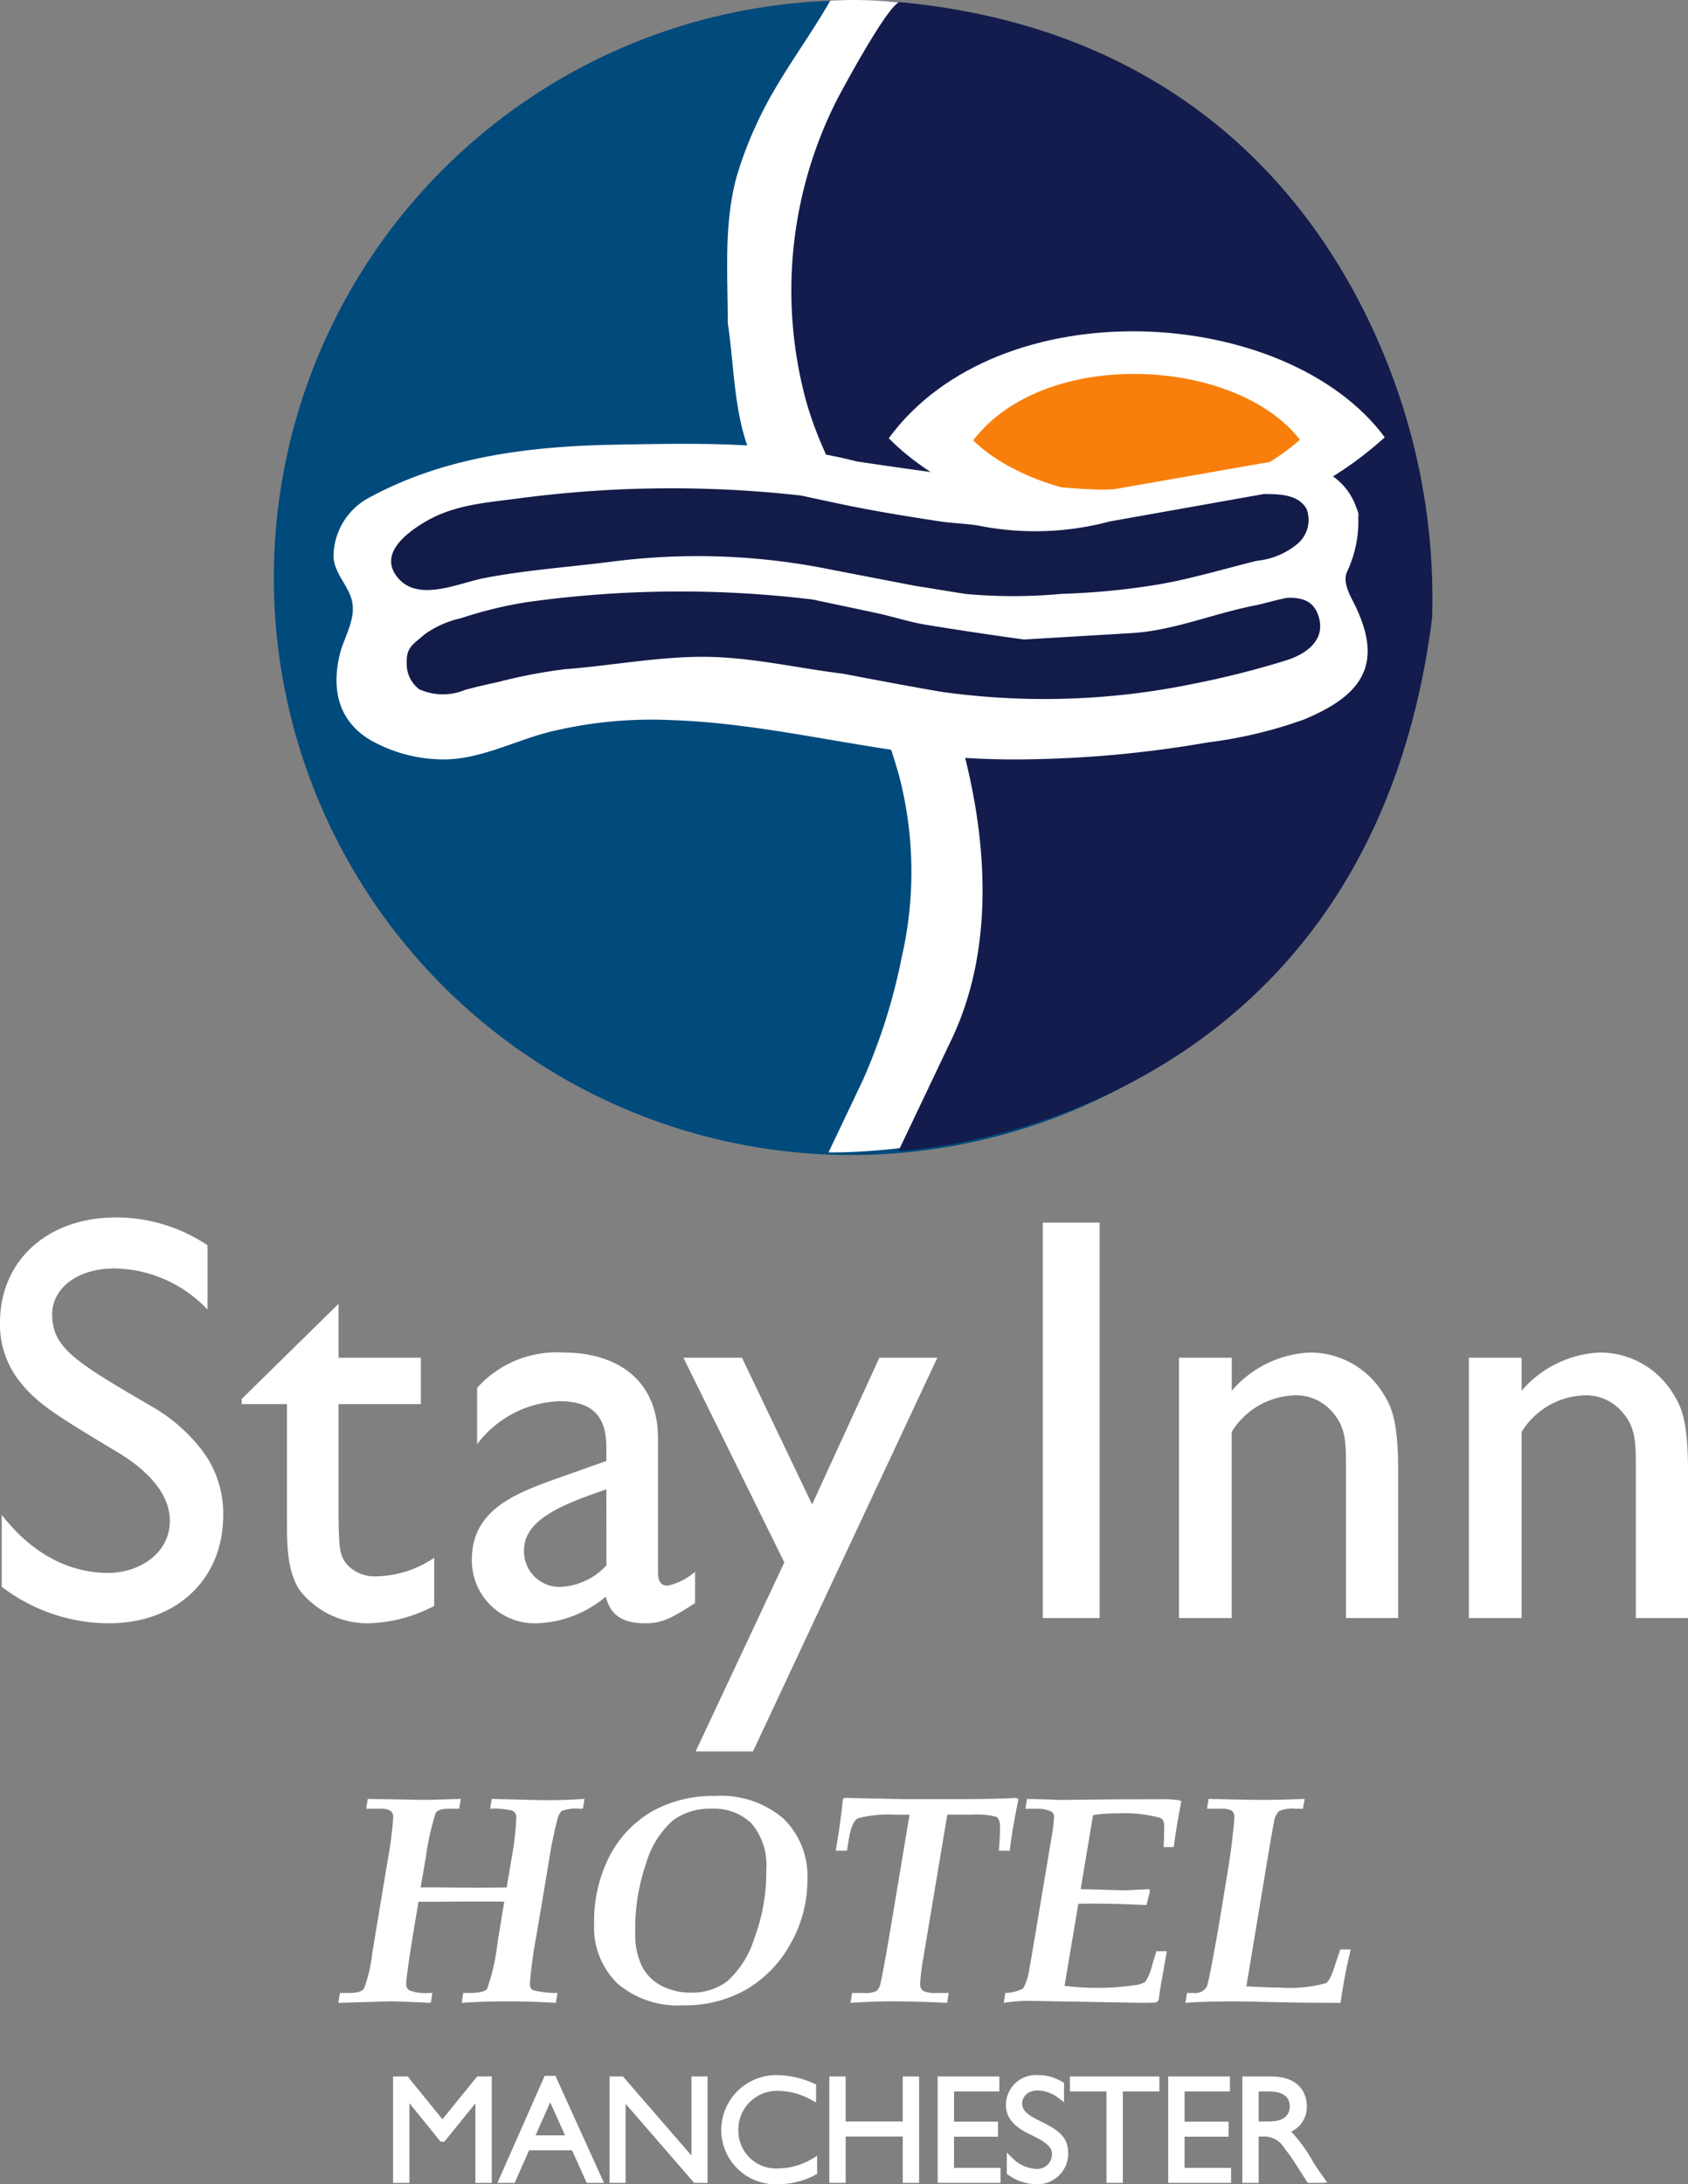 <svg id="Group_196" data-name="Group 196" xmlns="http://www.w3.org/2000/svg" xmlns:xlink="http://www.w3.org/1999/xlink" width="113.563" height="146.921" viewBox="0 0 113.563 146.921">
  <rect x="0" y="0" width="113.563" height="146.921" fill="#808080" stroke="none"/>
  <defs>
    <clipPath id="clip-path">
      <rect id="Rectangle_93" data-name="Rectangle 93" width="113.563" height="146.921" fill="none"/>
    </clipPath>
    <clipPath id="clip-path-2">
      <rect id="Rectangle_92" data-name="Rectangle 92" width="113.563" height="35.921" transform="translate(0 81.889)" fill="none"/>
    </clipPath>
  </defs>
  <g id="Group_195" data-name="Group 195" clip-path="url(#clip-path)">
    <path id="Path_1167" data-name="Path 1167" d="M96.085,38.779A38.831,38.831,0,1,1,57.173.029h.084q1.541,0,3.052.118A38.786,38.786,0,0,1,96.085,38.779" fill="#004a7c"/>
    <path id="Path_1168" data-name="Path 1168" d="M55.857.047c-1.607,2.807-3.565,5.262-4.921,8.221a24.57,24.57,0,0,0-1.4,3.7c-.852,3.164-.572,6.54-.572,9.782.49,3.142.38,7.292,2.2,10.036,0,0,7.356,13.024,9.357,20.522a25.662,25.662,0,0,1,.137,12.109,38.978,38.978,0,0,1-2.6,8.22q-1.156,2.44-2.319,4.877s37.425,1.022,35.9-35.841a42.721,42.721,0,0,0-2.2-14.917C85.714,15.63,73.634-.992,55.857.047" fill="#fff"/>
    <path id="Path_1169" data-name="Path 1169" d="M60.565.147c-.7-.066-3.874,5.823-4.277,6.6A28.379,28.379,0,0,0,54.206,26.88c1.5,5.406,5.147,10.1,7.523,15.156,3.828,8.141,6.372,19.282,2.3,27.853l-3.582,7.527s31.493-1.238,35.9-35.841a42.721,42.721,0,0,0-2.2-14.917C90.417,15.53,81.092,2.081,60.565.147" fill="#131c4c"/>
    <path id="Path_1170" data-name="Path 1170" d="M93.164,29.416C82,39.5,66.084,35.887,59.792,29.478c7.44-10.147,26.736-9,33.372-.062" fill="#fff" fill-rule="evenodd"/>
    <path id="Path_1171" data-name="Path 1171" d="M87.457,29.583c-7.218,6.262-17.917,4.02-21.985.039,4.811-6.306,17.694-5.595,21.985-.039" fill="#f87f0c" fill-rule="evenodd"/>
    <path id="Path_1172" data-name="Path 1172" d="M23.692,41.467a2.751,2.751,0,0,0,.026-.835c-.168-1.25-1.387-2.109-1.272-3.446a4.516,4.516,0,0,1,2.474-3.757c5.1-2.752,10.848-3.42,16.567-3.52,5.381-.093,10.871-.232,16.126,1.123,0,0,14.345,2.2,17.414,1.864L84.9,31.165c2.9-.507,6.03.6,6.556,3.8-.049-.3-.088-.594-.137-.89a7.828,7.828,0,0,1-.68,4.349c-.356.754.21,1.648.532,2.312,1.955,4.035.372,6.083-3.461,7.666a29.921,29.921,0,0,1-6.472,1.539,76.3,76.3,0,0,1-12.684,1.14,52.68,52.68,0,0,1-7.079-.432c-5.42-.723-10.779-2.023-16.262-2.21a28.89,28.89,0,0,0-8.352.82c-2.352.62-4.723,1.889-7.2,1.82a9.977,9.977,0,0,1-4.784-1.323c-2.171-1.321-2.579-3.483-2-5.809.187-.749.664-1.606.815-2.48" fill="#fff" fill-rule="evenodd"/>
    <path id="Path_1173" data-name="Path 1173" d="M85.027,33.231c1,.006,2.305,0,2.874,1a2.1,2.1,0,0,1-.64,2.373,5.025,5.025,0,0,1-2.69,1.115c-2.228.545-4.41,1.214-6.677,1.6a48.837,48.837,0,0,1-6.465.626,35.172,35.172,0,0,1-6.4.013c-1.135-.164-2.264-.371-3.4-.54l-5.7-1.1a44.951,44.951,0,0,0-14.557-.566c-2.958.387-5.943.573-8.875,1.149-1.633.321-4.329,1.6-5.707-.009-1.342-1.567.454-2.967,1.707-3.729,1.964-1.2,4.08-1.333,6.316-1.629a78.324,78.324,0,0,1,19.091-.2l2.3.495c2.324.5,4.684.885,7.039,1.243.864.131,1.819.143,2.674.3a19.456,19.456,0,0,0,8.758-.3" fill="#131b49" fill-rule="evenodd"/>
    <path id="Path_1174" data-name="Path 1174" d="M76.136,42.585c2.858-.171,5.594-1.351,8.4-1.881.278-.052,1.843-.486,2.128-.493,1.038-.026,1.768.271,2.065,1.313.459,1.608-.958,2.534-2.311,2.929a60.655,60.655,0,0,1-6.215,1.56,49.653,49.653,0,0,1-16.907.516c-2.2-.38-4.393-.794-6.586-1.214-3.113-.38-6.2-1.123-9.346-1.135-3.112-.012-6.264.6-9.369.835a34.752,34.752,0,0,0-4.465.857c-.747.159-1.492.332-2.23.529a3.872,3.872,0,0,1-3.106-.045,2.15,2.15,0,0,1-.83-1.833c-.022-1.013.493-1.219,1.18-1.837a6.665,6.665,0,0,1,2.464-1.1A27.634,27.634,0,0,1,35.475,40.5a74.077,74.077,0,0,1,19.212-.172c1.483.319,2.97.623,4.452.948.986.217,2.01.551,3.031.726,1.545.265,5.178.81,6.734,1.013" fill="#131b49" fill-rule="evenodd"/>
    <g id="Group_194" data-name="Group 194" style="mix-blend-mode: normal;isolation: isolate">
      <g id="Group_193" data-name="Group 193">
        <g id="Group_192" data-name="Group 192" clip-path="url(#clip-path-2)">
          <path id="Path_1175" data-name="Path 1175" d="M13.962,88.09a8.775,8.775,0,0,0-6.24-2.769c-2.614,0-4.212,1.4-4.212,3.081,0,2.262,1.56,3.2,6.63,6.163a11.323,11.323,0,0,1,3.432,2.963,7,7,0,0,1,1.444,4.408c0,4.173-3,7.254-7.723,7.254a11.918,11.918,0,0,1-7.177-2.457V101.9c.781.975,3.159,3.9,7.177,3.9,1.988,0,4.134-1.248,4.134-3.511,0-2.222-2.262-3.86-3.51-4.6C3.7,95.15,2.5,94.408,1.326,92.927A6.177,6.177,0,0,1,0,88.948c0-4.017,3.041-7.059,7.839-7.059a11.089,11.089,0,0,1,6.123,1.872Z" fill="#fff"/>
          <path id="Path_1176" data-name="Path 1176" d="M22.775,91.327h5.538v3.12H22.775v7.645c.039,2.183.078,2.574.624,3.2a2.514,2.514,0,0,0,1.872.74,7.178,7.178,0,0,0,3.94-1.248v3.237a10.027,10.027,0,0,1-4.486,1.17,5.8,5.8,0,0,1-4.563-2.222c-.858-1.287-.858-3.16-.858-4.758V94.447H16.261V94.1l6.514-6.4Z" fill="#fff"/>
          <path id="Path_1177" data-name="Path 1177" d="M46.76,107.826c-1.6,1.052-2.262,1.364-3.354,1.364-1.521,0-2.341-.546-2.652-1.794a7.54,7.54,0,0,1-4.72,1.794,4.228,4.228,0,0,1-4.29-4.29c0-3.471,3.159-4.524,5.967-5.538l3.082-1.092v-.937c0-2.183-1.053-3.081-3.16-3.081A7.249,7.249,0,0,0,32.1,97.139V93.356a7.17,7.17,0,0,1,5.81-2.379c3.549,0,6.358,1.794,6.358,5.771v9.01c0,.663.234.9.663.9a4.169,4.169,0,0,0,1.833-.937Zm-5.967-7.645c-2.965,1.014-5.539,2.028-5.539,4.1a2.387,2.387,0,0,0,2.5,2.457,4.462,4.462,0,0,0,3.043-1.443Z" fill="#fff"/>
          <path id="Path_1178" data-name="Path 1178" d="M50.658,117.809H46.8l5.967-12.715L45.978,91.327h3.94l4.719,9.867,4.524-9.867h3.9Z" fill="#fff"/>
          <rect id="Rectangle_91" data-name="Rectangle 91" width="3.822" height="26.599" transform="translate(70.156 82.24)" fill="#fff"/>
          <path id="Path_1179" data-name="Path 1179" d="M82.869,91.327V93.55a7.358,7.358,0,0,1,5.266-2.574,5.771,5.771,0,0,1,4.953,2.808c.546.858.974,1.872.974,5.07v9.985H90.553V98.854c0-1.872,0-2.846-.936-3.9A3.2,3.2,0,0,0,87,93.862a5.148,5.148,0,0,0-4.135,2.457v12.52H79.32V91.327Z" fill="#fff"/>
          <path id="Path_1180" data-name="Path 1180" d="M102.369,91.327V93.55a7.358,7.358,0,0,1,5.266-2.574,5.771,5.771,0,0,1,4.953,2.808c.546.858.974,1.872.974,5.07v9.985h-3.509V98.854c0-1.872,0-2.846-.936-3.9a3.2,3.2,0,0,0-2.613-1.092,5.148,5.148,0,0,0-4.135,2.457v12.52H98.82V91.327Z" fill="#fff"/>
        </g>
      </g>
    </g>
    <path id="Path_1181" data-name="Path 1181" d="M33.084,139.671v7.16h-1.1v-5.35l-2.09,2.58h-.25l-2.1-2.59v5.36h-1.1v-7.16h.98l2.34,2.88,2.34-2.88Z" fill="#fff"/>
    <path id="Path_1182" data-name="Path 1182" d="M37.414,139.731l-.04-.1h-.73l-3.18,7.2h1.16l.97-2.19h2.89l.99,2.19h1.16Zm.6,3.9h-1.98l.98-2.22Z" fill="#fff"/>
    <path id="Path_1183" data-name="Path 1183" d="M47.6,139.671v7.16h-.9l-.05-.06-4.56-5.26v5.32h-1.08v-7.16h.89l.06.06,4.56,5.26v-5.32Z" fill="#fff"/>
    <path id="Path_1184" data-name="Path 1184" d="M54.974,145.011v1.22l-.1.05a5.369,5.369,0,0,1-2.53.64,3.655,3.655,0,0,1-3.82-3.65,3.7,3.7,0,0,1,3.77-3.69,6.194,6.194,0,0,1,2.5.58l.11.05v1.21l-.26-.14a4.686,4.686,0,0,0-2.29-.64,2.6,2.6,0,0,0-2.68,2.63,2.538,2.538,0,0,0,2.65,2.59,4.612,4.612,0,0,0,2.38-.69Z" fill="#fff"/>
    <path id="Path_1185" data-name="Path 1185" d="M61.834,139.671v7.16h-1.1v-3.12h-3.84v3.12h-1.1v-7.16h1.1v3.03h3.84v-3.03Z" fill="#fff"/>
    <path id="Path_1186" data-name="Path 1186" d="M67.314,145.821v1.01h-4.23v-7.16h4.15v1.01h-3.05v2.03h2.96v1.01h-2.96v2.1Z" fill="#fff"/>
    <path id="Path_1187" data-name="Path 1187" d="M71.864,144.881a2.066,2.066,0,0,1-2.17,2.04,3.318,3.318,0,0,1-1.89-.65l-.07-.05v-1.43l.3.29a2.469,2.469,0,0,0,1.64.81,1,1,0,0,0,1.1-.96c0-.3,0-.67-1.43-1.34-1.17-.55-1.67-1.16-1.67-2.03a2.022,2.022,0,0,1,2.19-1.98,3.106,3.106,0,0,1,1.63.47l.09.05v1.3l-.28-.21a2.513,2.513,0,0,0-1.45-.58c-1.08,0-1.09.86-1.09.87,0,.59.63.9,1.19,1.18,1.3.64,1.91,1.07,1.91,2.22" fill="#fff"/>
    <path id="Path_1188" data-name="Path 1188" d="M78,139.671v1.01h-2.46v6.15h-1.1v-6.15h-2.46v-1.01Z" fill="#fff"/>
    <path id="Path_1189" data-name="Path 1189" d="M82.824,145.821v1.01h-4.23v-7.16h4.15v1.01h-3.05v2.03h2.96v1.01h-2.96v2.1Z" fill="#fff"/>
    <path id="Path_1190" data-name="Path 1190" d="M89.1,146.531c-.33-.46-.48-.67-.76-1.12a10.511,10.511,0,0,0-1.47-2.03,1.829,1.829,0,0,0,1.05-1.71c0-.47-.18-2-2.43-2h-1.91v7.16h1.1v-3.12h.31a1.566,1.566,0,0,1,1.41.77,13.162,13.162,0,0,1,.87,1.24l.71,1.11h.99l.32-.02Zm-3.72-3.83h-.7v-2.02h.7c.9,0,1.39.35,1.39,1,0,.89-.87,1.02-1.39,1.02" fill="#fff"/>
    <path id="Path_1191" data-name="Path 1191" d="M22.762,134.721l.107-.664h.6q.81,0,1.016-.288a9.7,9.7,0,0,0,.556-2.37l1.03-6.206a25.435,25.435,0,0,0,.381-2.943.521.521,0,0,0-.186-.449,1.221,1.221,0,0,0-.684-.137h-.947l.108-.664,3.759.069q.537,0,2.5-.069l-.107.664h-.723q-.684,0-.859.279a17.575,17.575,0,0,0-.664,2.973l-.349,2.041.734-.009,3.177.029,1.877-.02.314-1.875a19.369,19.369,0,0,0,.332-2.822.463.463,0,0,0-.3-.478,5.255,5.255,0,0,0-1.46-.118l.107-.664q3.077.088,3.741.088,1.259,0,2.5-.088l-.108.664h-.263a2.66,2.66,0,0,0-1.163.147,1.209,1.209,0,0,0-.3.616,30.272,30.272,0,0,0-.6,3.01l-.792,4.711a31.682,31.682,0,0,0-.449,3.274c0,.247.083.4.249.459a7.577,7.577,0,0,0,1.343.176h.273l-.117.664q-1.661-.1-3.3-.1-1.611,0-3.037.1l.107-.664h.313q1.092,0,1.289-.273a14.221,14.221,0,0,0,.713-3.17l.443-2.7-.429-.009H31.011l-2.493.019-.36-.01-.281,1.654q-.546,3.335-.546,3.863a.466.466,0,0,0,.215.45,3.09,3.09,0,0,0,1.288.176h.254l-.107.664q-2.118-.1-2.743-.1Z" fill="#fff"/>
    <path id="Path_1192" data-name="Path 1192" d="M39.972,129.388a9.508,9.508,0,0,1,1.045-4.55,7.407,7.407,0,0,1,2.847-2.994,8.384,8.384,0,0,1,4.263-1.04,6.442,6.442,0,0,1,4.57,1.514,5.376,5.376,0,0,1,1.621,4.131,8.586,8.586,0,0,1-1.133,4.292,8.03,8.03,0,0,1-2.969,3.076,8.26,8.26,0,0,1-4.238,1.069,6.245,6.245,0,0,1-4.438-1.469,5.256,5.256,0,0,1-1.568-4.029m2.764.6a5,5,0,0,0,.43,2.227,3.063,3.063,0,0,0,1.3,1.337,4.166,4.166,0,0,0,2.037.479,3.885,3.885,0,0,0,2.446-.781,6.521,6.521,0,0,0,1.806-2.886,12.8,12.8,0,0,0,.8-4.575,4.381,4.381,0,0,0-.962-3.1,3.567,3.567,0,0,0-2.739-1.025,4.152,4.152,0,0,0-2.573.776,6.135,6.135,0,0,0-1.787,2.817,13.576,13.576,0,0,0-.757,4.727" fill="#fff"/>
    <path id="Path_1193" data-name="Path 1193" d="M57.217,134.721l.107-.664h.811a1.646,1.646,0,0,0,.815-.127.809.809,0,0,0,.274-.469q.092-.342.454-2.365.7-4.135,1.512-9.031h-1a8.038,8.038,0,0,0-2.447.234q-.43.175-.635,1.406l-.127.782h-.762q.312-1.719.488-3.467l.108-.088,4.112.088H63.7q3.254,0,4.669-.088l.147.088-.2,1.015q-.282,1.5-.38,2.452H67.2q.08-1.016.079-1.582c0-.372-.086-.6-.258-.7a5.082,5.082,0,0,0-1.633-.141H63.73q-.472,2.833-1.611,9.636a13.4,13.4,0,0,0-.215,1.75.518.518,0,0,0,.21.464,1.82,1.82,0,0,0,.894.142h.82l-.107.664q-2.188-.1-3.525-.1-1.455,0-2.979.1" fill="#fff"/>
    <path id="Path_1194" data-name="Path 1194" d="M67.528,134.721l.107-.664a2.932,2.932,0,0,0,1.2-.3,3.791,3.791,0,0,0,.42-1.358q.1-.489.781-4.584l.677-4.046a11.8,11.8,0,0,0,.2-1.555.388.388,0,0,0-.2-.371,2.153,2.153,0,0,0-1.006-.176h-.723l.107-.664,1.153.03,1.084.039,3.594-.039,3.222-.01a7.8,7.8,0,0,1,1.231.078l.1.078q-.312,1.534-.508,3.066h-.683l.029-.644.01-.781c0-.3-.1-.482-.283-.547a9.286,9.286,0,0,0-2.862-.3,11.056,11.056,0,0,0-1.64.117q-.528,3.146-.835,4.981l2.864.078q.372,0,1.74-.078l.059.127-.234.947q-1.932-.1-3.795-.1-.42,0-.79.02l-.929,5.508a16.383,16.383,0,0,0,2.1.136,15.783,15.783,0,0,0,2.648-.185,1.668,1.668,0,0,0,.693-.215,4.236,4.236,0,0,0,.489-1.25l.253-.811h.7l-.313,1.778q-.167.879-.234,1.5l-.147.166c-.3.019-.608.029-.928.029l-7.645-.137a11.27,11.27,0,0,0-1.709.137" fill="#fff"/>
    <path id="Path_1195" data-name="Path 1195" d="M79.748,134.721l.107-.664h.44a.9.9,0,0,0,.889-.42q.127-.225.8-4.037l.616-3.743q.2-1.212.322-2.306t.117-1.35a.464.464,0,0,0-.181-.415,1.421,1.421,0,0,0-.717-.122H81.2L81.31,121q2.647.069,3.664.069,1.259,0,2.8-.069l-.117.664h-.547a2.138,2.138,0,0,0-1.069.161,1.352,1.352,0,0,0-.337.777q-.1.459-.576,3.32-.84,5.088-1.278,7.686,1.524.087,2.345.088a8.954,8.954,0,0,0,3-.3q.292-.137.636-1.27l.342-1h.7a36.542,36.542,0,0,0-.684,3.594q-2.421,0-3.965-.039l-2.851-.059q-2.44,0-3.633.1" fill="#fff"/>
  </g>
</svg>
